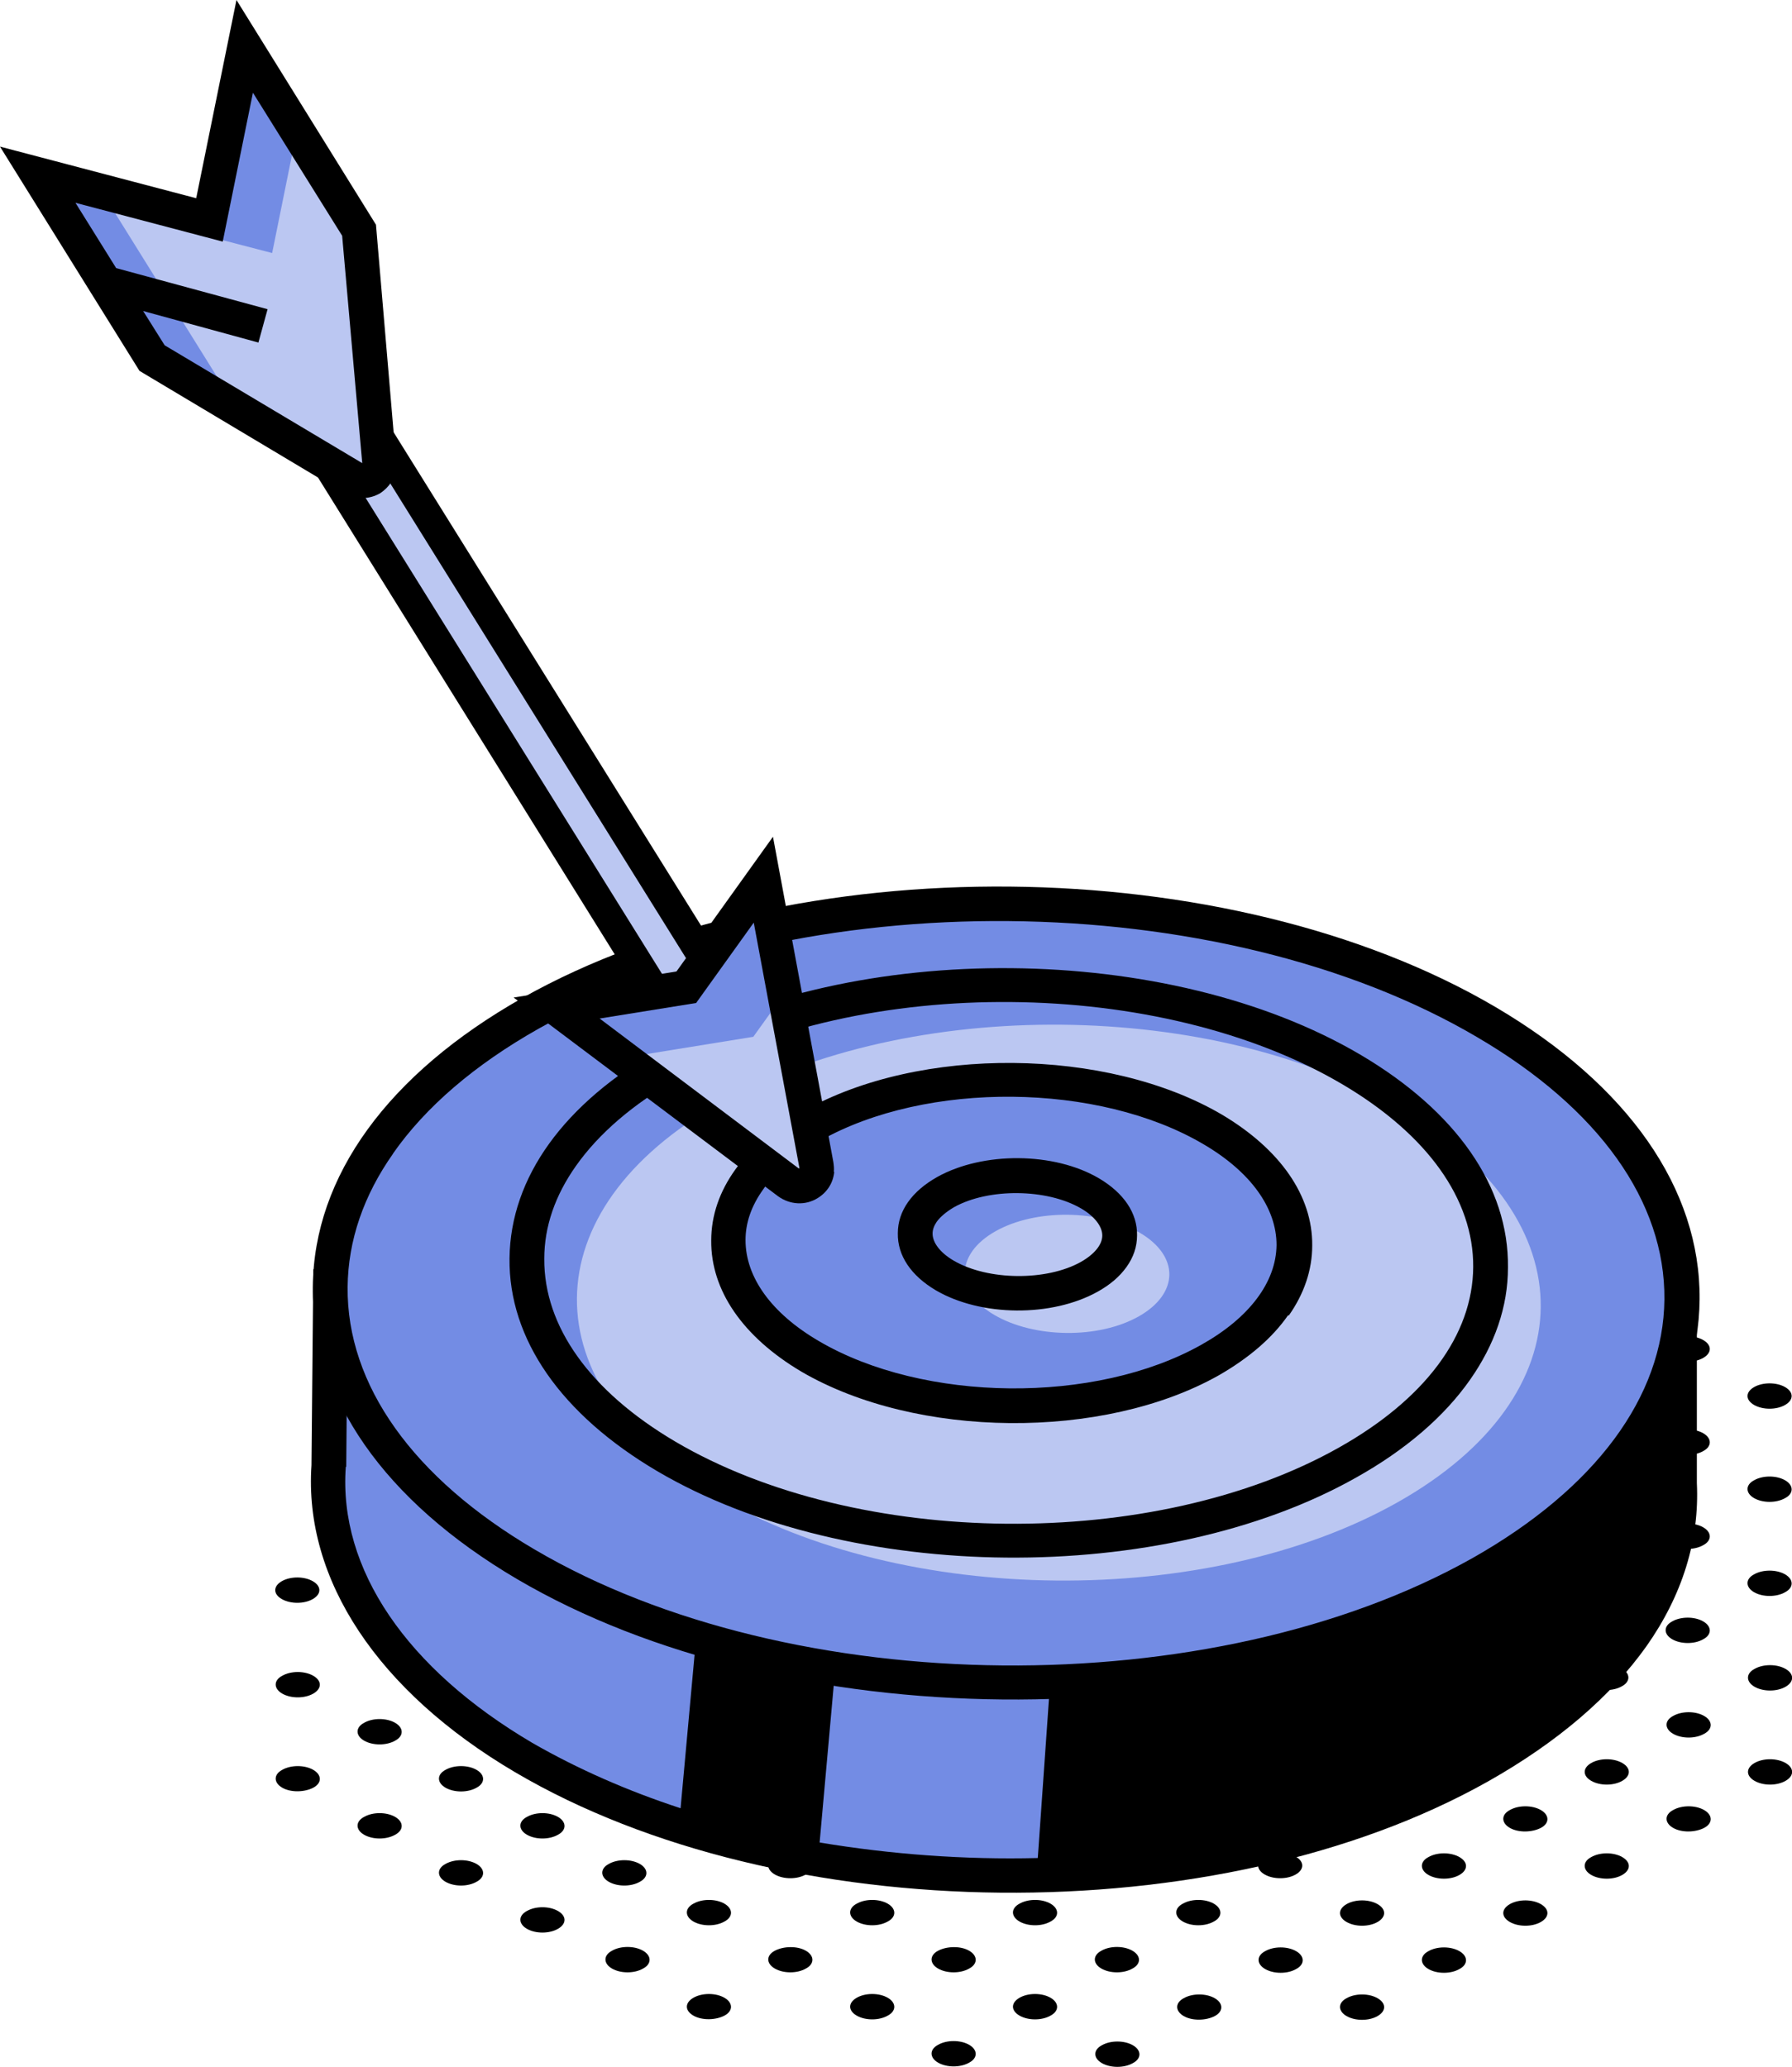 <svg width="98" height="113" viewBox="0 0 98 113" fill="none" xmlns="http://www.w3.org/2000/svg">
<g id="Isolation_Mode" clip-path="url(#clip0_351_5357)">
<g id="27">
<g id="Group">
<path id="Vector" d="M30.515 104.484C30.991 104.759 30.991 105.184 30.515 105.458C30.04 105.733 29.29 105.733 28.815 105.458C28.339 105.184 28.339 104.734 28.815 104.484C29.29 104.21 30.04 104.21 30.515 104.484Z" fill="black"/>
<path id="Vector_2" d="M34.993 101.912C35.468 102.187 35.468 102.636 34.993 102.886C34.518 103.161 33.767 103.161 33.292 102.886C32.817 102.611 32.817 102.162 33.292 101.912C33.767 101.638 34.518 101.638 34.993 101.912Z" fill="black"/>
<path id="Vector_3" d="M39.445 99.34C39.92 99.615 39.92 100.064 39.445 100.314C38.97 100.589 38.219 100.589 37.744 100.314C37.269 100.039 37.269 99.59 37.744 99.34C38.219 99.065 38.97 99.065 39.445 99.34Z" fill="black"/>
<path id="Vector_4" d="M26.063 101.912C26.538 102.187 26.538 102.636 26.063 102.886C25.588 103.161 24.838 103.161 24.362 102.886C23.887 102.611 23.887 102.162 24.362 101.912C24.838 101.638 25.588 101.638 26.063 101.912Z" fill="black"/>
<path id="Vector_5" d="M30.515 99.34C30.991 99.615 30.991 100.064 30.515 100.314C30.04 100.589 29.29 100.589 28.815 100.314C28.339 100.039 28.339 99.59 28.815 99.34C29.29 99.065 30.04 99.065 30.515 99.34Z" fill="black"/>
<path id="Vector_6" d="M34.993 96.768C35.468 97.043 35.468 97.492 34.993 97.742C34.518 98.017 33.767 98.017 33.292 97.742C32.817 97.467 32.817 97.018 33.292 96.768C33.767 96.493 34.518 96.493 34.993 96.768Z" fill="black"/>
<path id="Vector_7" d="M21.611 99.34C22.086 99.615 22.086 100.064 21.611 100.314C21.136 100.589 20.385 100.589 19.91 100.314C19.435 100.039 19.435 99.59 19.91 99.34C20.385 99.065 21.136 99.065 21.611 99.34Z" fill="black"/>
<path id="Vector_8" d="M26.063 96.768C26.538 97.043 26.538 97.492 26.063 97.742C25.588 98.017 24.838 98.017 24.362 97.742C23.887 97.467 23.887 97.018 24.362 96.768C24.838 96.493 25.588 96.493 26.063 96.768Z" fill="black"/>
<path id="Vector_9" d="M30.515 94.196C30.991 94.471 30.991 94.92 30.515 95.17C30.04 95.444 29.29 95.444 28.815 95.17C28.339 94.895 28.339 94.445 28.815 94.196H30.515Z" fill="black"/>
<path id="Vector_10" d="M17.134 96.768C17.609 97.043 17.609 97.492 17.134 97.742C16.659 97.992 15.908 98.017 15.433 97.742C14.958 97.467 14.958 97.018 15.433 96.768C15.908 96.493 16.659 96.493 17.134 96.768Z" fill="black"/>
<path id="Vector_11" d="M21.611 94.196C22.086 94.471 22.086 94.92 21.611 95.17C21.136 95.444 20.385 95.444 19.91 95.17C19.435 94.895 19.435 94.446 19.91 94.196C20.385 93.921 21.136 93.921 21.611 94.196Z" fill="black"/>
<path id="Vector_12" d="M17.134 91.624C17.609 91.898 17.609 92.323 17.134 92.598C16.659 92.872 15.908 92.872 15.433 92.598C14.958 92.323 14.958 91.873 15.433 91.624C15.908 91.349 16.659 91.349 17.134 91.624Z" fill="black"/>
<path id="Vector_13" d="M17.109 86.454C17.584 86.729 17.584 87.154 17.109 87.428C16.633 87.703 15.883 87.703 15.408 87.428C14.933 87.154 14.933 86.729 15.408 86.454C15.883 86.18 16.633 86.18 17.109 86.454Z" fill="black"/>
<path id="Vector_14" d="M75.338 109.254C75.814 109.529 75.814 109.953 75.338 110.228C74.863 110.503 74.113 110.503 73.638 110.228C73.162 109.953 73.162 109.504 73.638 109.254C74.113 108.979 74.863 108.979 75.338 109.254Z" fill="black"/>
<path id="Vector_15" d="M79.816 106.682C80.291 106.957 80.291 107.406 79.816 107.656C79.341 107.931 78.59 107.931 78.115 107.656C77.64 107.381 77.64 106.932 78.115 106.682C78.59 106.407 79.341 106.407 79.816 106.682Z" fill="black"/>
<path id="Vector_16" d="M84.268 104.11C84.743 104.385 84.743 104.809 84.268 105.084C83.793 105.358 83.042 105.358 82.567 105.084C82.092 104.809 82.092 104.385 82.567 104.11C83.042 103.835 83.793 103.835 84.268 104.11Z" fill="black"/>
<path id="Vector_17" d="M88.72 101.538C89.195 101.812 89.195 102.237 88.72 102.512C88.245 102.786 87.495 102.786 87.019 102.512C86.544 102.237 86.544 101.787 87.019 101.538C87.495 101.263 88.245 101.263 88.72 101.538Z" fill="black"/>
<path id="Vector_18" d="M93.198 98.966C93.673 99.24 93.673 99.69 93.198 99.939C92.722 100.189 91.972 100.214 91.497 99.939C91.021 99.665 91.021 99.215 91.497 98.966C91.972 98.691 92.722 98.691 93.198 98.966Z" fill="black"/>
<path id="Vector_19" d="M97.65 96.393C98.125 96.668 98.125 97.093 97.65 97.367C97.175 97.642 96.424 97.642 95.949 97.367C95.474 97.093 95.474 96.668 95.949 96.393C96.424 96.119 97.175 96.119 97.65 96.393Z" fill="black"/>
<path id="Vector_20" d="M61.957 111.826C62.432 112.101 62.432 112.551 61.957 112.8C61.481 113.075 60.731 113.075 60.256 112.8C59.781 112.526 59.781 112.076 60.256 111.826C60.731 111.552 61.481 111.552 61.957 111.826Z" fill="black"/>
<path id="Vector_21" d="M66.434 109.254C66.909 109.529 66.909 109.978 66.434 110.228C65.959 110.478 65.208 110.503 64.733 110.228C64.258 109.953 64.258 109.504 64.733 109.254C65.208 108.979 65.959 108.979 66.434 109.254Z" fill="black"/>
<path id="Vector_22" d="M70.886 106.682C71.361 106.957 71.361 107.406 70.886 107.656C70.411 107.931 69.66 107.931 69.185 107.656C68.71 107.381 68.71 106.932 69.185 106.682C69.66 106.407 70.411 106.407 70.886 106.682Z" fill="black"/>
<path id="Vector_23" d="M75.338 104.11C75.814 104.385 75.814 104.809 75.338 105.084C74.863 105.358 74.113 105.358 73.638 105.084C73.162 104.809 73.162 104.385 73.638 104.11C74.113 103.835 74.863 103.835 75.338 104.11Z" fill="black"/>
<path id="Vector_24" d="M79.816 101.538C80.291 101.812 80.291 102.237 79.816 102.512C79.341 102.786 78.59 102.786 78.115 102.512C77.64 102.237 77.64 101.787 78.115 101.538C78.59 101.263 79.341 101.263 79.816 101.538Z" fill="black"/>
<path id="Vector_25" d="M84.268 98.966C84.743 99.24 84.743 99.69 84.268 99.939C83.793 100.189 83.042 100.214 82.567 99.939C82.092 99.665 82.092 99.215 82.567 98.966C83.042 98.691 83.793 98.691 84.268 98.966Z" fill="black"/>
<path id="Vector_26" d="M88.72 96.393C89.195 96.668 89.195 97.093 88.72 97.367C88.245 97.642 87.495 97.642 87.019 97.367C86.544 97.093 86.544 96.668 87.019 96.393C87.495 96.119 88.245 96.119 88.72 96.393Z" fill="black"/>
<path id="Vector_27" d="M93.198 93.821C93.673 94.096 93.673 94.545 93.198 94.795C92.722 95.07 91.972 95.07 91.497 94.795C91.021 94.52 91.021 94.071 91.497 93.821C91.972 93.546 92.722 93.546 93.198 93.821Z" fill="black"/>
<path id="Vector_28" d="M97.65 91.249C98.125 91.524 98.125 91.948 97.65 92.223C97.175 92.498 96.424 92.498 95.949 92.223C95.474 91.948 95.474 91.499 95.949 91.249C96.424 90.974 97.175 90.974 97.65 91.249Z" fill="black"/>
<path id="Vector_29" d="M53.002 111.801C53.477 112.076 53.477 112.526 53.002 112.775C52.527 113.05 51.776 113.05 51.301 112.775C50.826 112.501 50.826 112.051 51.301 111.801C51.776 111.527 52.527 111.527 53.002 111.801Z" fill="black"/>
<path id="Vector_30" d="M57.454 109.229C57.929 109.504 57.929 109.953 57.454 110.203C56.979 110.478 56.229 110.478 55.753 110.203C55.278 109.928 55.278 109.504 55.753 109.229C56.229 108.954 56.979 108.954 57.454 109.229Z" fill="black"/>
<path id="Vector_31" d="M61.932 106.657C62.407 106.932 62.407 107.381 61.932 107.631C61.456 107.906 60.706 107.906 60.231 107.631C59.755 107.356 59.755 106.907 60.231 106.657C60.706 106.382 61.456 106.382 61.932 106.657Z" fill="black"/>
<path id="Vector_32" d="M66.384 104.085C66.859 104.36 66.859 104.809 66.384 105.059C65.909 105.333 65.158 105.333 64.683 105.059C64.208 104.784 64.208 104.335 64.683 104.085C65.158 103.81 65.909 103.81 66.384 104.085Z" fill="black"/>
<path id="Vector_33" d="M70.861 101.513C71.336 101.787 71.336 102.212 70.861 102.487C70.386 102.761 69.635 102.761 69.16 102.487C68.685 102.212 68.685 101.787 69.16 101.513C69.635 101.238 70.386 101.238 70.861 101.513Z" fill="black"/>
<path id="Vector_34" d="M75.313 98.941C75.789 99.215 75.789 99.665 75.313 99.914C74.838 100.164 74.088 100.189 73.612 99.914C73.137 99.64 73.137 99.19 73.612 98.941C74.088 98.666 74.838 98.666 75.313 98.941Z" fill="black"/>
<path id="Vector_35" d="M79.766 96.368C80.241 96.643 80.241 97.068 79.766 97.342C79.29 97.617 78.54 97.617 78.065 97.342C77.59 97.068 77.59 96.618 78.065 96.368C78.54 96.094 79.29 96.094 79.766 96.368Z" fill="black"/>
<path id="Vector_36" d="M84.243 93.796C84.718 94.071 84.718 94.52 84.243 94.77C83.768 95.045 83.017 95.045 82.542 94.77C82.067 94.496 82.067 94.046 82.542 93.796C83.017 93.522 83.768 93.522 84.243 93.796Z" fill="black"/>
<path id="Vector_37" d="M88.695 91.224C89.171 91.499 89.171 91.948 88.695 92.198C88.22 92.473 87.47 92.473 86.994 92.198C86.519 91.923 86.519 91.499 86.994 91.224C87.47 90.949 88.22 90.949 88.695 91.224Z" fill="black"/>
<path id="Vector_38" d="M93.147 88.652C93.623 88.927 93.623 89.376 93.147 89.626C92.672 89.901 91.922 89.901 91.447 89.626C90.971 89.351 90.971 88.902 91.447 88.652C91.922 88.377 92.672 88.377 93.147 88.652Z" fill="black"/>
<path id="Vector_39" d="M97.625 86.08C98.1 86.355 98.1 86.804 97.625 87.054C97.15 87.328 96.399 87.328 95.924 87.054C95.449 86.779 95.449 86.329 95.924 86.08C96.399 85.805 97.15 85.805 97.625 86.08Z" fill="black"/>
<path id="Vector_40" d="M48.55 109.229C49.025 109.504 49.025 109.953 48.55 110.203C48.075 110.478 47.324 110.478 46.849 110.203C46.374 109.928 46.374 109.504 46.849 109.229C47.324 108.954 48.075 108.954 48.55 109.229Z" fill="black"/>
<path id="Vector_41" d="M53.002 106.657C53.477 106.932 53.477 107.381 53.002 107.631C52.527 107.906 51.776 107.906 51.301 107.631C50.826 107.356 50.826 106.907 51.301 106.657C51.776 106.407 52.527 106.382 53.002 106.657Z" fill="black"/>
<path id="Vector_42" d="M57.454 104.085C57.929 104.36 57.929 104.809 57.454 105.059C56.979 105.333 56.229 105.333 55.753 105.059C55.278 104.784 55.278 104.335 55.753 104.085C56.229 103.81 56.979 103.81 57.454 104.085Z" fill="black"/>
<path id="Vector_43" d="M61.932 101.513C62.407 101.787 62.407 102.212 61.932 102.487C61.456 102.761 60.706 102.761 60.231 102.487C59.755 102.212 59.755 101.787 60.231 101.513C60.706 101.238 61.456 101.238 61.932 101.513Z" fill="black"/>
<path id="Vector_44" d="M66.384 98.941C66.859 99.215 66.859 99.665 66.384 99.914C65.909 100.189 65.158 100.189 64.683 99.914C64.208 99.64 64.208 99.19 64.683 98.941C65.158 98.666 65.909 98.666 66.384 98.941Z" fill="black"/>
<path id="Vector_45" d="M70.861 96.368C71.336 96.643 71.336 97.068 70.861 97.342C70.386 97.617 69.635 97.617 69.16 97.342L70.861 96.368Z" fill="black"/>
<path id="Vector_46" d="M93.147 83.508C93.623 83.782 93.623 84.232 93.147 84.481C92.672 84.756 91.922 84.756 91.447 84.481C90.971 84.207 90.971 83.782 91.447 83.508C91.922 83.233 92.672 83.233 93.147 83.508Z" fill="black"/>
<path id="Vector_47" d="M97.625 80.936C98.1 81.21 98.1 81.66 97.625 81.909C97.15 82.184 96.399 82.184 95.924 81.909C95.449 81.635 95.449 81.185 95.924 80.936C96.399 80.661 97.15 80.661 97.625 80.936Z" fill="black"/>
<path id="Vector_48" d="M39.62 109.229C40.095 109.504 40.095 109.953 39.62 110.203C39.145 110.453 38.395 110.478 37.919 110.203C37.444 109.928 37.444 109.504 37.919 109.229C38.395 108.954 39.145 108.954 39.62 109.229Z" fill="black"/>
<path id="Vector_49" d="M44.072 106.657C44.548 106.932 44.548 107.381 44.072 107.631C43.597 107.906 42.847 107.906 42.372 107.631C41.896 107.356 41.896 106.907 42.372 106.657C42.847 106.407 43.597 106.382 44.072 106.657Z" fill="black"/>
<path id="Vector_50" d="M48.55 104.085C49.025 104.36 49.025 104.809 48.55 105.059C48.075 105.333 47.324 105.333 46.849 105.059C46.374 104.784 46.374 104.335 46.849 104.085C47.324 103.81 48.075 103.81 48.55 104.085Z" fill="black"/>
<path id="Vector_51" d="M53.002 101.513C53.477 101.787 53.477 102.212 53.002 102.487C52.527 102.761 51.776 102.761 51.301 102.487C50.826 102.212 50.826 101.787 51.301 101.513C51.776 101.238 52.527 101.238 53.002 101.513Z" fill="black"/>
<path id="Vector_52" d="M57.454 98.941C57.929 99.215 57.929 99.665 57.454 99.915C56.979 100.189 56.229 100.189 55.753 99.915C55.278 99.64 55.278 99.19 55.753 98.941H57.454Z" fill="black"/>
<path id="Vector_53" d="M93.147 78.363C93.623 78.638 93.623 79.088 93.147 79.337C92.672 79.612 91.922 79.612 91.447 79.337C90.971 79.062 90.971 78.638 91.447 78.363C91.922 78.089 92.672 78.089 93.147 78.363Z" fill="black"/>
<path id="Vector_54" d="M35.168 106.657C35.643 106.932 35.643 107.381 35.168 107.631C34.693 107.906 33.942 107.906 33.467 107.631C32.992 107.356 32.992 106.907 33.467 106.657C33.942 106.382 34.693 106.382 35.168 106.657Z" fill="black"/>
<path id="Vector_55" d="M39.62 104.085C40.095 104.36 40.095 104.809 39.62 105.059C39.145 105.333 38.395 105.333 37.919 105.059C37.444 104.784 37.444 104.335 37.919 104.085C38.395 103.81 39.145 103.81 39.62 104.085Z" fill="black"/>
<path id="Vector_56" d="M44.072 101.513C44.548 101.787 44.548 102.212 44.072 102.487C43.597 102.761 42.847 102.761 42.372 102.487C41.896 102.212 41.896 101.787 42.372 101.513C42.847 101.238 43.597 101.238 44.072 101.513Z" fill="black"/>
<path id="Vector_57" d="M48.55 98.941C49.025 99.215 49.025 99.64 48.55 99.915C48.075 100.189 47.324 100.189 46.849 99.915C46.374 99.64 46.374 99.19 46.849 98.941H48.55Z" fill="black"/>
<path id="Vector_58" d="M95.924 75.841C96.399 75.566 97.15 75.566 97.625 75.841C98.1 76.116 98.1 76.54 97.625 76.815C97.15 77.09 96.399 77.09 95.924 76.815C95.449 76.54 95.449 76.116 95.924 75.841Z" fill="black"/>
<path id="Vector_59" d="M91.447 73.269C91.922 72.994 92.672 72.994 93.147 73.269C93.623 73.544 93.623 73.968 93.147 74.243C92.672 74.518 91.922 74.518 91.447 74.243C90.971 73.968 90.971 73.544 91.447 73.269Z" fill="black"/>
</g>
<g id="Group_2">
<path id="Vector_60" d="M91.822 81.06V80.861L91.847 70.872L87.069 71.022C85.494 69.398 83.543 67.85 81.191 66.451C66.834 58.011 43.447 57.786 28.915 65.977C26.514 67.326 24.562 68.824 22.937 70.422L18.034 70.372L17.934 80.186C17.534 85.88 21.111 91.674 28.615 96.094C42.972 104.559 66.359 104.759 80.891 96.568C88.47 92.298 92.097 86.754 91.797 81.06H91.822Z" fill="#738CE4"/>
<path id="Vector_61" d="M87.47 70.047C85.819 68.399 83.868 66.926 81.692 65.627C67.109 57.037 43.222 56.812 28.465 65.128C26.238 66.377 24.262 67.825 22.587 69.448L17.134 69.398L17.034 80.111C16.608 86.355 20.66 92.473 28.164 96.893C42.747 105.483 66.634 105.708 81.391 97.392C85.194 95.245 88.095 92.747 90.046 90C91.997 87.228 92.947 84.207 92.797 81.085V69.898L87.47 70.047ZM18.935 80.186L19.01 71.321L23.362 71.371L23.637 71.096C25.263 69.473 27.214 68.05 29.415 66.801C43.647 58.785 66.659 58.985 80.741 67.276C81.066 67.475 81.391 67.675 81.717 67.875L58.08 82.734L56.754 101.588C52.752 101.688 48.725 101.388 44.823 100.739L45.673 91.274L38.069 89.551L37.219 98.866C34.318 97.917 31.591 96.718 29.115 95.295C22.236 91.249 18.509 85.78 18.91 80.211L18.935 80.186Z" fill="black"/>
<g id="Group_3">
<path id="Vector_62" d="M92.001 71.046C92.11 59.282 75.648 49.592 55.231 49.404C34.815 49.215 18.175 58.599 18.067 70.363C17.957 82.127 34.42 91.816 54.836 92.005C75.253 92.193 91.892 82.809 92.001 71.046Z" fill="#738CE4"/>
<path id="Vector_63" d="M90.096 79.437C88.145 82.209 85.243 84.706 81.492 86.829C66.734 95.145 42.872 94.92 28.264 86.329C21.011 82.059 17.059 76.391 17.109 70.347C17.159 64.304 21.236 58.71 28.565 54.565C43.322 46.249 67.184 46.474 81.792 55.064C89.045 59.334 92.998 65.003 92.947 71.046C92.922 73.993 91.947 76.815 90.121 79.437H90.096ZM21.511 63.055C19.885 65.353 19.035 67.825 19.01 70.372C18.96 75.716 22.587 80.811 29.215 84.706C43.297 92.997 66.309 93.197 80.541 85.181C87.245 81.385 90.971 76.366 91.022 71.046C91.072 65.702 87.445 60.608 80.791 56.712C66.709 48.422 43.697 48.222 29.465 56.238C25.963 58.211 23.262 60.533 21.486 63.08L21.511 63.055Z" fill="black"/>
</g>
<g id="Group_4">
<path id="Vector_64" d="M76.639 60.658C86.869 66.676 86.794 76.291 76.439 82.134C66.084 87.978 49.4 87.828 39.17 81.784C28.94 75.766 29.015 66.152 39.37 60.308C49.725 54.465 66.409 54.615 76.639 60.658Z" fill="#BBC7F2"/>
<path id="Vector_65" d="M80.391 75.442C78.99 77.439 76.889 79.262 74.163 80.786C63.582 86.754 46.424 86.604 35.943 80.436C30.691 77.34 27.814 73.219 27.864 68.799C27.914 64.379 30.841 60.308 36.168 57.312C46.749 51.343 63.908 51.493 74.388 57.661C79.641 60.758 82.517 64.878 82.467 69.298C82.467 71.446 81.742 73.519 80.391 75.442ZM31.491 63.755C30.365 65.353 29.765 67.051 29.765 68.824C29.74 72.52 32.266 76.066 36.919 78.813C46.874 84.681 63.157 84.831 73.237 79.138C77.94 76.49 80.541 72.994 80.566 69.273C80.591 65.578 78.065 62.031 73.412 59.284C63.457 53.416 47.174 53.266 37.094 58.96C34.618 60.358 32.742 61.981 31.491 63.755Z" fill="black"/>
</g>
<g id="Group_5">
<path id="Vector_66" d="M66.309 61.757C72.312 65.303 72.262 70.947 66.184 74.368C60.106 77.789 50.326 77.714 44.298 74.168C38.294 70.622 38.345 64.978 44.423 61.557C50.501 58.136 60.281 58.211 66.309 61.757Z" fill="#738CE4"/>
<path id="Vector_67" d="M70.436 71.92C69.585 73.144 68.31 74.243 66.659 75.192C60.331 78.763 50.1 78.663 43.822 74.992C40.621 73.094 38.87 70.547 38.895 67.825C38.895 65.078 40.721 62.581 43.972 60.733C50.301 57.162 60.531 57.262 66.809 60.933C70.011 62.831 71.787 65.378 71.762 68.1C71.762 69.448 71.311 70.747 70.486 71.92H70.436ZM41.721 65.053C41.096 65.927 40.771 66.851 40.771 67.8C40.771 69.823 42.172 71.796 44.773 73.319C50.501 76.69 59.906 76.79 65.709 73.519C68.335 72.045 69.786 70.097 69.811 68.075C69.811 66.052 68.41 64.079 65.808 62.556C60.081 59.184 50.676 59.085 44.873 62.356C43.472 63.155 42.397 64.054 41.721 65.053Z" fill="black"/>
</g>
<g id="Group_6">
<path id="Vector_68" d="M62.332 67.4C64.508 68.674 64.483 70.722 62.282 71.97C60.081 73.219 56.554 73.169 54.378 71.895C52.202 70.622 52.227 68.574 54.428 67.326C56.629 66.077 60.156 66.127 62.332 67.4Z" fill="#BBC7F2"/>
<path id="Vector_69" d="M61.606 69.273C61.231 69.798 60.706 70.247 60.031 70.622C57.529 72.02 53.652 71.995 51.176 70.547C49.825 69.748 49.075 68.649 49.1 67.425C49.1 66.202 49.876 65.128 51.251 64.354C53.752 62.955 57.654 62.98 60.106 64.429C61.456 65.228 62.207 66.327 62.182 67.55C62.182 68.175 61.982 68.749 61.606 69.273ZM51.226 66.801C51.076 67.026 51.001 67.226 51.001 67.45C51.001 67.95 51.426 68.499 52.152 68.924C54.028 70.022 57.229 70.047 59.105 68.999C59.856 68.574 60.281 68.05 60.281 67.55C60.281 67.051 59.856 66.501 59.13 66.077C57.254 64.978 54.053 64.953 52.177 66.002C51.751 66.252 51.426 66.526 51.226 66.801Z" fill="black"/>
</g>
<g id="Group_7">
<g id="Group_8">
<path id="Vector_70" d="M10.571 13.338L36.344 54.71L38.829 53.166L13.056 11.795L10.571 13.338Z" fill="#BBC7F2"/>
<path id="Vector_71" d="M40.12 53.491L36.018 56.038L9.255 13.036L13.332 10.488L40.12 53.466V53.491ZM36.319 53.416L37.769 52.792L12.982 13.011L11.531 13.635L36.294 53.391L36.319 53.416Z" fill="black"/>
</g>
<path id="Vector_72" d="M44.673 63.68L41.771 48.072L37.544 53.965L30.441 55.114L43.122 64.653C43.822 65.178 44.823 64.579 44.673 63.705V63.68Z" fill="#738CE4"/>
<path id="Vector_73" d="M41.196 56.687L34.092 57.836L43.672 65.028C44.023 64.828 44.798 64.429 44.723 63.979L43.097 54.04L41.196 56.687Z" fill="#BBC7F2"/>
<path id="Vector_74" d="M45.623 64.054C45.573 64.653 45.248 65.178 44.723 65.502C44.047 65.927 43.197 65.877 42.547 65.403L28.089 54.54L36.994 53.116L42.272 45.749L45.573 63.53C45.598 63.705 45.623 63.904 45.598 64.079L45.623 64.054ZM32.792 55.688L43.672 63.879H43.722L41.221 50.444L38.069 54.839L32.792 55.688Z" fill="black"/>
<path id="Vector_75" d="M2.076 9.564L8.329 19.603L19.335 26.171C19.985 26.546 20.786 26.046 20.736 25.297L19.66 12.586L13.382 2.522L11.456 12.012L2.076 9.539V9.564Z" fill="#738CE4"/>
<path id="Vector_76" d="M19.96 13.335L16.208 7.292L14.883 13.835L6.253 11.587L12.506 21.626L20.761 26.77C20.961 26.596 21.086 26.346 21.061 26.046L19.985 13.335H19.96Z" fill="#BBC7F2"/>
<path id="Vector_77" d="M10.73 10.838L0 8.016L7.629 20.278L18.835 26.97C19.435 27.32 20.185 27.32 20.786 26.97C21.286 26.645 21.611 26.146 21.661 25.572C21.661 25.472 21.661 25.347 21.661 25.222L20.561 12.286L12.932 0L10.73 10.838ZM18.709 12.861L19.81 25.322L9.005 18.879L7.829 17.006L14.132 18.729L14.633 16.906L6.353 14.659L4.127 11.088L12.181 13.21L13.832 5.069L18.709 12.886V12.861Z" fill="black"/>
</g>
</g>
</g>
</g>
<defs>
<clipPath id="clip0_351_5357">
<rect width="98" height="113" fill="white"/>
</clipPath>
</defs>
</svg>
